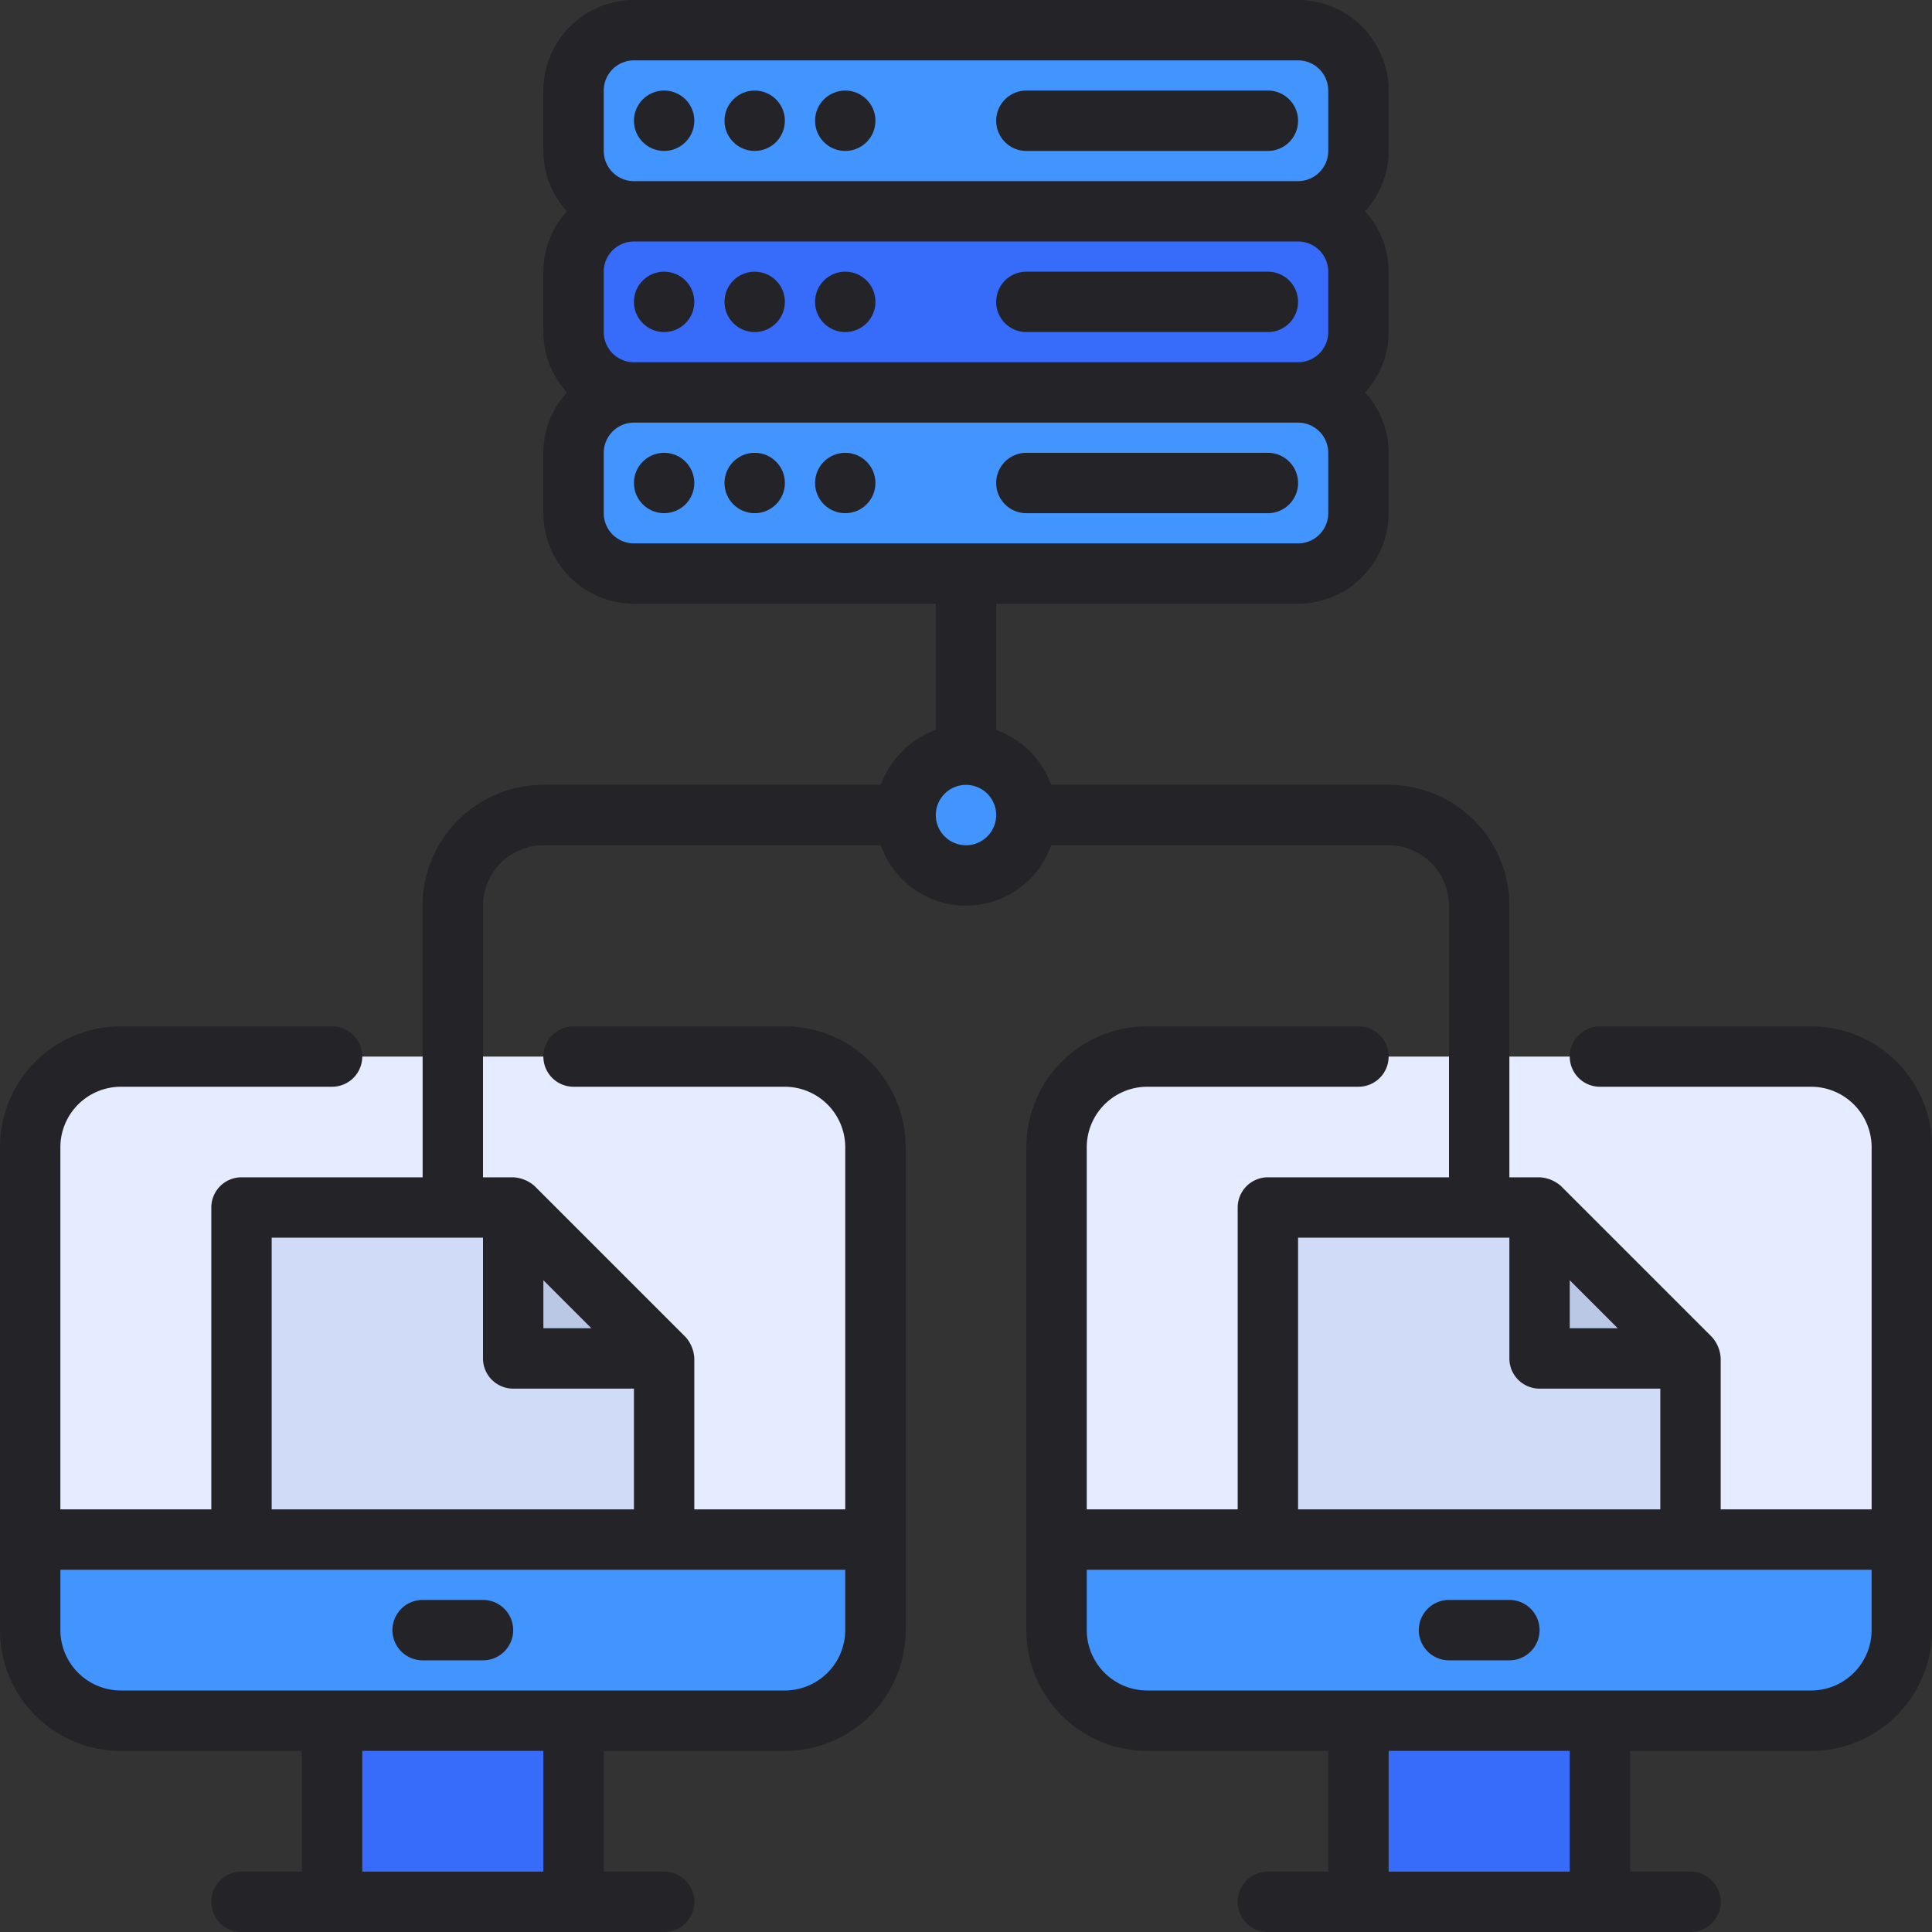 <svg xmlns="http://www.w3.org/2000/svg" viewBox="0 0 64 64"><rect x="0" y="0" width="64" height="64" fill="#333333" stroke="none"/><title>Artboard-40</title><g id="Server_monitor" data-name="Server monitor"><rect x="1" y="35" width="28" height="22" rx="3" ry="3" style="fill:#e6ecff"/><polygon points="8 51 8 40 17 40 22 45 22 51 8 51" style="fill:#d0dbf7"/><rect x="35" y="35" width="28" height="22" rx="3" ry="3" style="fill:#e6ecff"/><rect x="45" y="57" width="8" height="6" style="fill:#376cfb"/><polygon points="42 51 42 40 51 40 56 45 56 51 42 51" style="fill:#d0dbf7"/><path d="M38,57a3,3,0,0,1-3-3V51H63v3a3,3,0,0,1-3,3Z" style="fill:#4294ff"/><rect x="11" y="57" width="8" height="6" style="fill:#376cfb"/><path d="M4,57a3,3,0,0,1-3-3V51H29v3a3,3,0,0,1-3,3Z" style="fill:#4294ff"/><polygon points="56 45 51 45 51 40 56 45" style="fill:#bac7e5"/><polygon points="22 45 17 45 17 40 22 45" style="fill:#bac7e5"/><circle cx="32" cy="27" r="2" style="fill:#4294ff"/><rect x="19" y="1" width="26" height="6" rx="2" ry="2" style="fill:#4294ff"/><rect x="19" y="7" width="26" height="6" rx="2" ry="2" style="fill:#376cfb"/><rect x="19" y="13" width="26" height="6" rx="2" ry="2" style="fill:#4294ff"/><circle cx="25" cy="16" r="1" style="fill:#232328"/><circle cx="22" cy="16" r="1" style="fill:#232328"/><circle cx="28" cy="16" r="1" style="fill:#232328"/><path d="M42,15H34a1,1,0,0,0,0,2h8a1,1,0,0,0,0-2Z" style="fill:#232328"/><circle cx="25" cy="10" r="1" style="fill:#232328"/><circle cx="22" cy="10" r="1" style="fill:#232328"/><circle cx="28" cy="10" r="1" style="fill:#232328"/><path d="M34,11h8a1,1,0,0,0,0-2H34a1,1,0,0,0,0,2Z" style="fill:#232328"/><circle cx="25" cy="4" r="1" style="fill:#232328"/><circle cx="22" cy="4" r="1" style="fill:#232328"/><circle cx="28" cy="4" r="1" style="fill:#232328"/><path d="M34,5h8a1,1,0,0,0,0-2H34a1,1,0,0,0,0,2Z" style="fill:#232328"/><path d="M48,55h2a1,1,0,0,0,0-2H48a1,1,0,0,0,0,2Z" style="fill:#232328"/><path d="M60,34H53a1,1,0,0,0,0,2h7a2.006,2.006,0,0,1,2,2V50H57V45a1.145,1.145,0,0,0-.29-.71l-5-5A1.156,1.156,0,0,0,51,39H50V30a4,4,0,0,0-4-4H34.82A3.035,3.035,0,0,0,33,24.18V20H43a3.009,3.009,0,0,0,3-3V15a2.974,2.974,0,0,0-.78-2A2.974,2.974,0,0,0,46,11V9a2.974,2.974,0,0,0-.78-2A2.974,2.974,0,0,0,46,5V3a3.009,3.009,0,0,0-3-3H21a3.009,3.009,0,0,0-3,3V5a2.974,2.974,0,0,0,.78,2A2.974,2.974,0,0,0,18,9v2a2.974,2.974,0,0,0,.78,2A2.974,2.974,0,0,0,18,15v2a3.009,3.009,0,0,0,3,3H31v4.18A3.035,3.035,0,0,0,29.18,26H18a4,4,0,0,0-4,4v9H8a1,1,0,0,0-1,1V50H2V38a2.006,2.006,0,0,1,2-2h7a1,1,0,0,0,0-2H4a4,4,0,0,0-4,4V54a4,4,0,0,0,4,4h6v4H8a1,1,0,0,0,0,2H22a1,1,0,0,0,0-2H20V58h6a4,4,0,0,0,4-4V38a4,4,0,0,0-4-4H19a1,1,0,0,0,0,2h7a2.006,2.006,0,0,1,2,2V50H23V45a1.145,1.145,0,0,0-.29-.71l-5-5A1.156,1.156,0,0,0,17,39H16V30a2.006,2.006,0,0,1,2-2H29.18a2.988,2.988,0,0,0,5.64,0H46a2.006,2.006,0,0,1,2,2v9H42a1,1,0,0,0-1,1V50H36V38a2.006,2.006,0,0,1,2-2h7a1,1,0,0,0,0-2H38a4,4,0,0,0-4,4V54a4,4,0,0,0,4,4h6v4H42a1,1,0,0,0,0,2H56a1,1,0,0,0,0-2H54V58h6a4,4,0,0,0,4-4V38A4,4,0,0,0,60,34ZM18,62H12V58h6ZM28,52v2a2.006,2.006,0,0,1-2,2H4a2.006,2.006,0,0,1-2-2V52ZM18,42.41,19.59,44H18ZM17,46h4v4H9V41h7v4A1,1,0,0,0,17,46ZM20,3a1,1,0,0,1,1-1H43a1,1,0,0,1,1,1V5a1,1,0,0,1-1,1H21a1,1,0,0,1-1-1Zm0,6a1,1,0,0,1,1-1H43a1,1,0,0,1,1,1v2a1,1,0,0,1-1,1H21a1,1,0,0,1-1-1Zm1,9a1,1,0,0,1-1-1V15a1,1,0,0,1,1-1H43a1,1,0,0,1,1,1v2a1,1,0,0,1-1,1ZM32,28a1,1,0,1,1,1-1A1,1,0,0,1,32,28ZM52,42.41,53.59,44H52ZM43,41h7v4a1,1,0,0,0,1,1h4v4H43Zm9,21H46V58h6Zm10-8a2.006,2.006,0,0,1-2,2H38a2.006,2.006,0,0,1-2-2V52H62Z" style="fill:#232328"/><path d="M14,55h2a1,1,0,0,0,0-2H14a1,1,0,0,0,0,2Z" style="fill:#232328"/></g></svg>